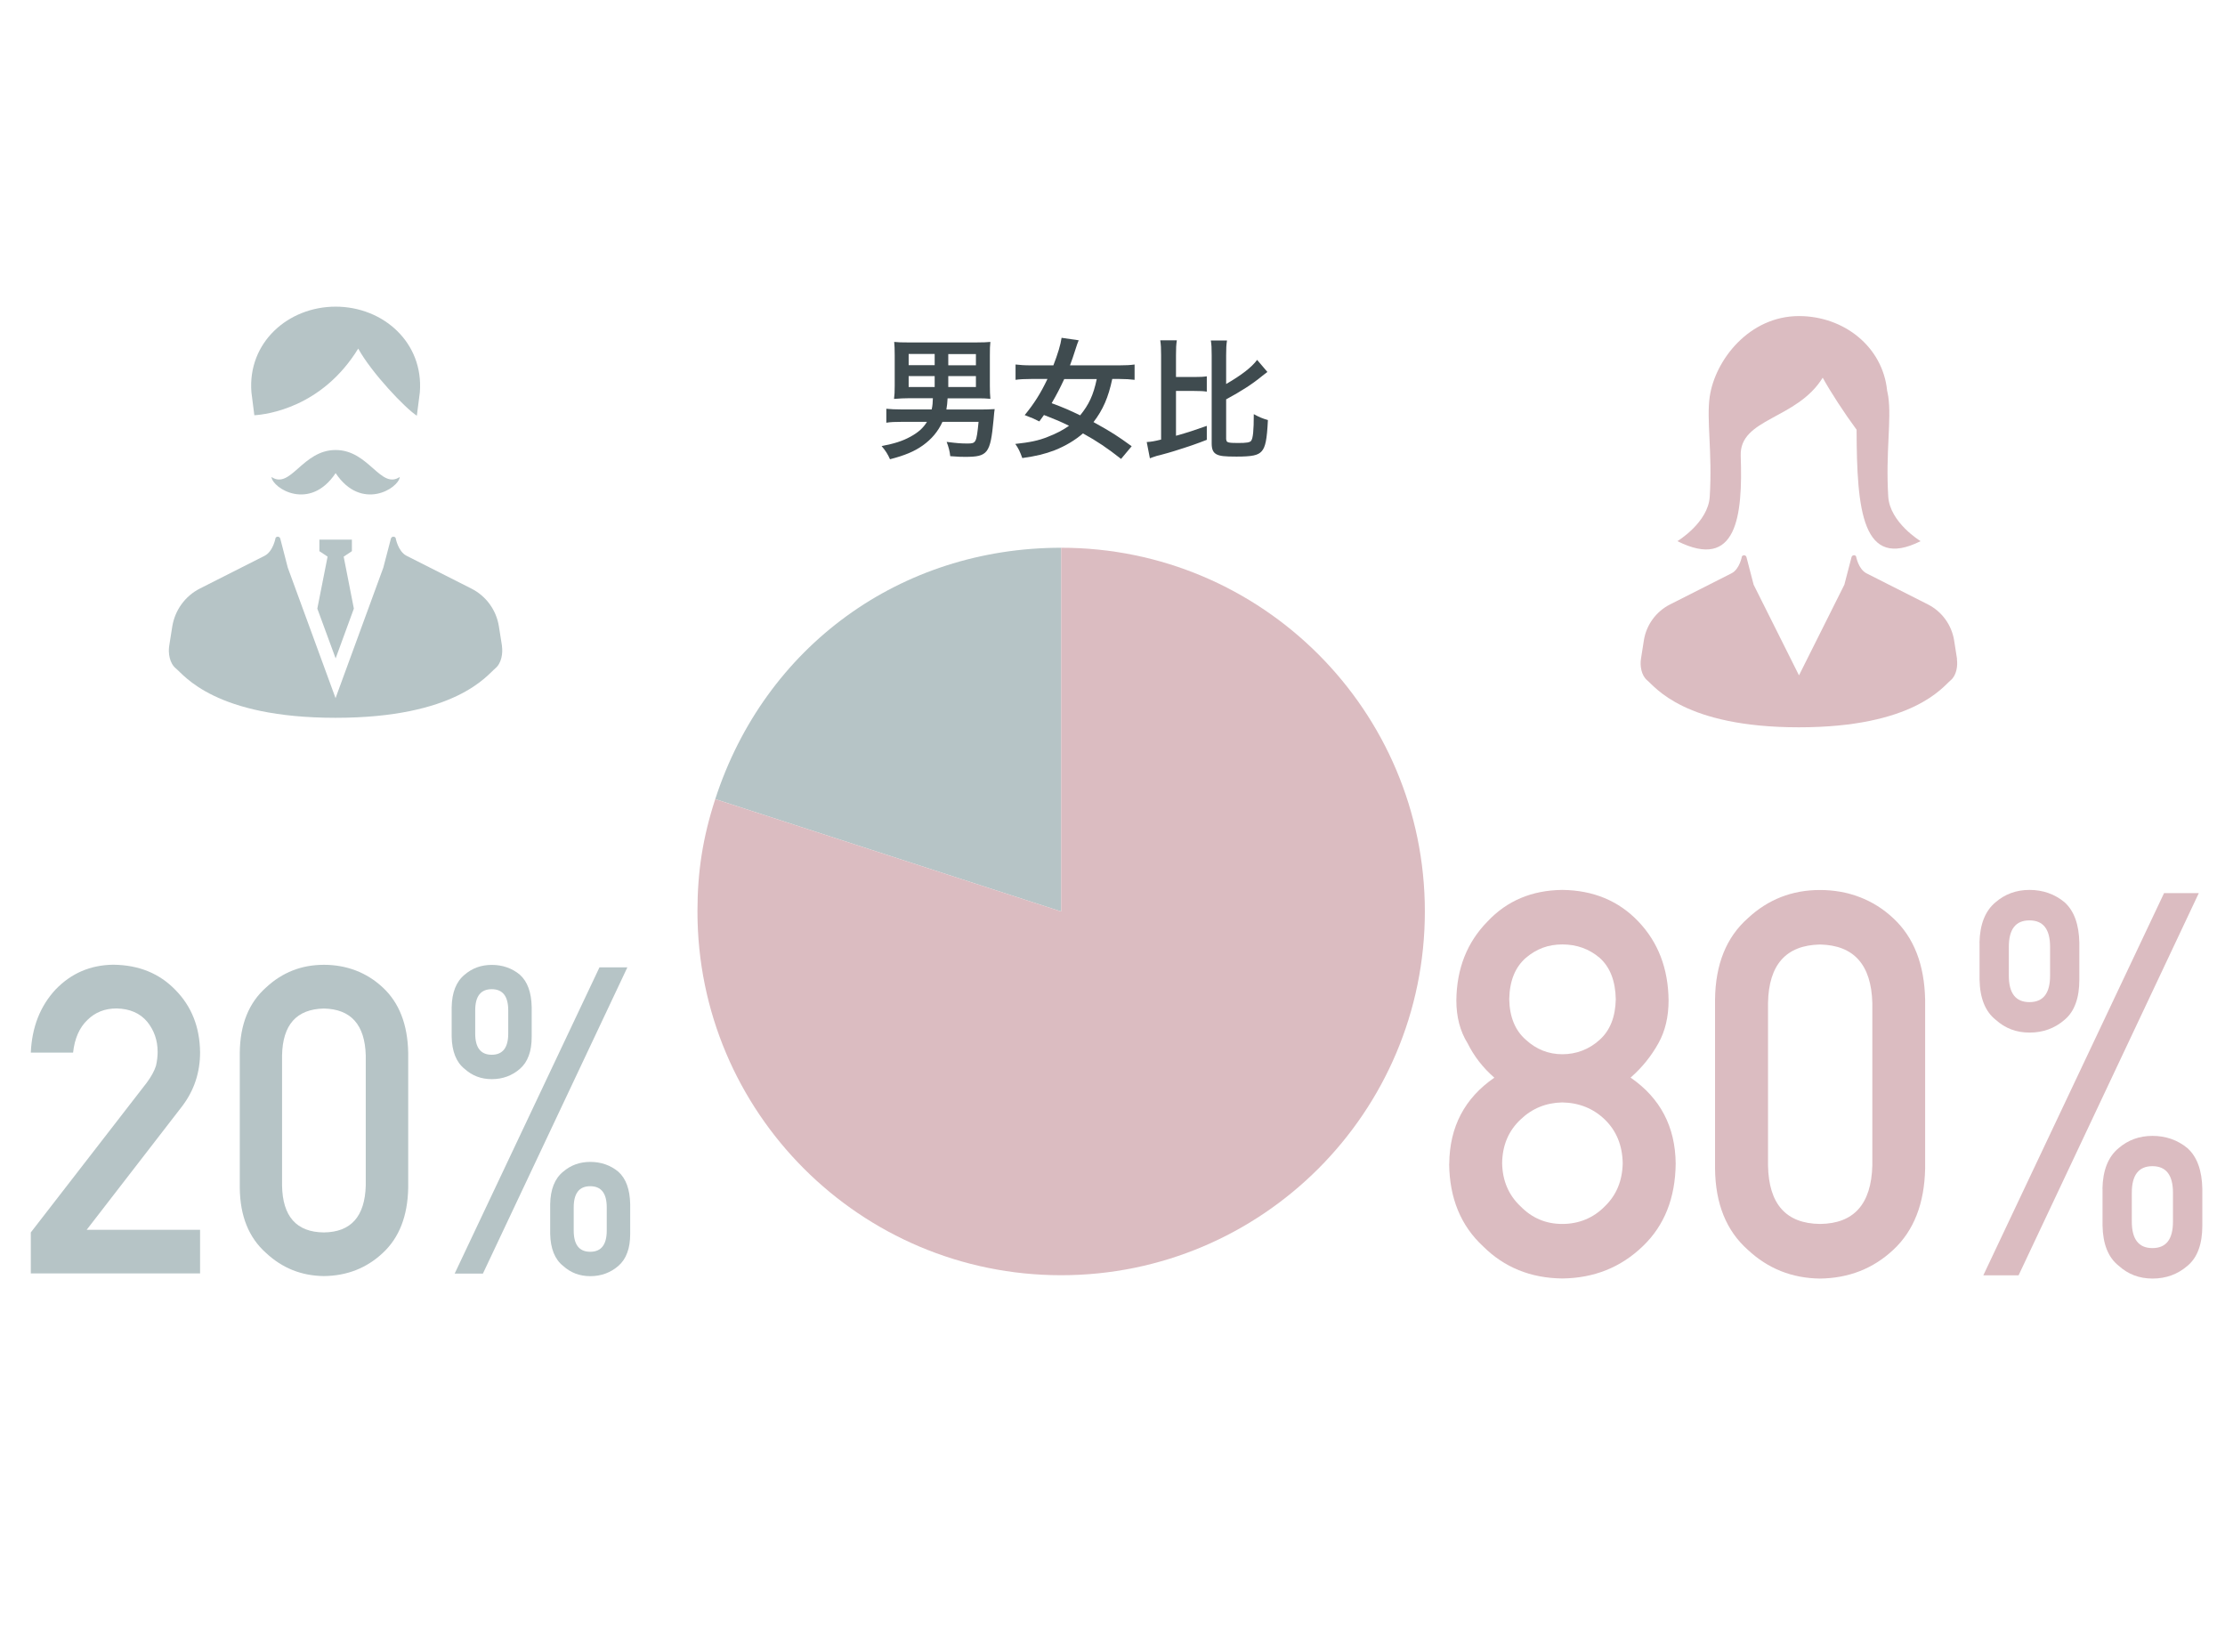 <?xml version="1.0" encoding="UTF-8"?><svg id="_レイヤー_1" xmlns="http://www.w3.org/2000/svg" width="260" height="193" viewBox="0 0 260 193"><defs><style>.cls-1{fill:#dbbcc1;}.cls-1,.cls-2,.cls-3,.cls-4{stroke-width:0px;}.cls-2{fill:none;}.cls-3{fill:#b6c4c6;}.cls-4{fill:#3f4b4f;}</style></defs><path class="cls-4" d="M106.18,46.53l-.8.02q-.45.02-.91.06c.06-.45.08-.81.08-1.53v-3.55c0-.74-.02-1.15-.06-1.58.43.05.85.06,1.58.06h8.06c.75,0,1.17-.02,1.6-.06-.05.46-.06.81-.06,1.58v3.55c0,.67.02,1.05.06,1.52-.43-.05-.96-.06-1.5-.06h-3.5c-.03.54-.06.82-.14,1.31h3.98c.58,0,1.06-.02,1.66-.05-.05.29-.06.5-.13,1.26-.37,3.92-.67,4.32-3.3,4.32-.51,0-.67,0-1.76-.08-.06-.58-.18-1.04-.42-1.67,1.25.16,1.71.19,2.42.19,1.02,0,1.06-.06,1.31-2.53h-4.22c-.51,1.12-1.26,2.02-2.32,2.77-.94.67-2.06,1.15-3.81,1.6-.26-.59-.51-.99-.98-1.54,1.5-.29,2.43-.58,3.38-1.1.91-.5,1.49-1.02,1.92-1.73h-2.93c-.86,0-1.28.02-1.82.1v-1.63c.4.05,1.1.08,1.84.08h3.46c.1-.43.13-.83.14-1.31h-2.83ZM106.18,41.36v1.31h3.04v-1.31h-3.04ZM106.18,43.94v1.28h3.04v-1.28h-3.04ZM114.04,42.68v-1.31h-3.23v1.31h3.23ZM114.04,45.22v-1.28h-3.23v1.28h3.23Z"/><path class="cls-4" d="M131,53.62c-1.6-1.26-2.78-2.06-4.45-2.98-.93.8-2.03,1.46-3.31,1.97-1.12.43-2.18.69-3.78.91-.27-.75-.46-1.15-.82-1.65,1.66-.18,2.7-.38,3.78-.82.98-.37,1.82-.82,2.5-1.3-1.2-.58-1.22-.59-2.93-1.26-.13.19-.22.3-.54.75-.59-.3-.88-.42-1.71-.74,1.1-1.34,1.86-2.54,2.66-4.22h-1.92c-.74,0-1.34.03-1.81.1v-1.79c.51.06,1.06.1,1.81.1h2.61c.51-1.31.85-2.43.96-3.22l2,.29c-.1.22-.24.61-.38,1.07-.24.75-.4,1.23-.64,1.86h5.74c.78,0,1.33-.03,1.81-.1v1.79c-.5-.06-1.06-.1-1.76-.1h-.85c-.46,2.18-1.09,3.6-2.19,5.04,2.14,1.18,2.85,1.65,4.46,2.82l-1.23,1.47ZM124.36,44.29c-.5,1.07-.85,1.76-1.47,2.82,1.39.51,2.11.83,3.33,1.42,1.02-1.25,1.54-2.35,1.94-4.24h-3.79Z"/><path class="cls-4" d="M137.44,50.91c1.36-.38,2.22-.67,3.58-1.15v1.63c-1.18.46-1.97.74-3.86,1.33q-.5.16-1.62.46c-.14.03-.24.06-.34.08-.4.13-.64.21-.83.29l-.37-1.9c.53-.03.96-.11,1.68-.29v-9.87c0-.8-.02-1.2-.1-1.73h1.94c-.08.51-.1.91-.1,1.73v2.56h2.13c.74,0,1.06-.02,1.47-.08v1.79c-.38-.06-.75-.08-1.47-.08h-2.13v5.23ZM143.3,51.36c0,.34.21.4,1.36.4,1.01,0,1.41-.06,1.55-.27.21-.3.3-1.17.3-3.1.62.34.99.5,1.65.69-.11,2.29-.29,3.17-.74,3.66-.42.46-1.09.61-2.93.61-1.41,0-1.94-.06-2.34-.27-.4-.22-.56-.59-.56-1.28v-10.29c0-.86-.02-1.26-.1-1.73h1.89c-.08.54-.1.88-.1,1.73v3.36c1.79-1.04,2.98-1.95,3.62-2.82l1.2,1.41q-.26.19-.56.43c-1.2.99-2.48,1.81-4.26,2.77v4.7Z"/><path class="cls-3" d="M3.6,144l13.56-17.51c.52-.71.88-1.36,1.07-1.97.13-.57.19-1.11.19-1.62,0-1.34-.41-2.52-1.22-3.52-.84-1-2.04-1.52-3.58-1.55-1.37,0-2.5.45-3.41,1.35-.94.9-1.49,2.17-1.67,3.81H3.6c.13-2.97,1.09-5.43,2.9-7.38,1.82-1.89,4.07-2.86,6.74-2.89,2.98.03,5.4,1.02,7.26,2.95,1.89,1.92,2.85,4.35,2.88,7.29,0,2.36-.7,4.46-2.09,6.29l-11.16,14.44h13.25v5.1H3.6v-4.81Z"/><path class="cls-3" d="M28.02,123c.03-3.3,1.06-5.84,3.07-7.62,1.89-1.76,4.14-2.65,6.76-2.65s4.99.88,6.88,2.65c1.92,1.78,2.91,4.33,2.97,7.63v15.78c-.06,3.29-1.05,5.83-2.97,7.61-1.89,1.77-4.18,2.67-6.88,2.7-2.62-.03-4.87-.93-6.76-2.7-2.01-1.78-3.04-4.31-3.07-7.6v-15.81ZM42.74,123.32c-.1-3.59-1.73-5.42-4.9-5.48-3.19.07-4.81,1.89-4.88,5.48v15.2c.06,3.62,1.69,5.45,4.88,5.48,3.17-.03,4.8-1.86,4.9-5.48v-15.2Z"/><path class="cls-3" d="M52.78,117.69c.03-1.73.53-3,1.51-3.8.89-.77,1.95-1.15,3.18-1.15s2.36.38,3.28,1.15c.89.8,1.35,2.07,1.38,3.8v3.44c0,.87-.11,1.6-.34,2.21-.23.64-.58,1.15-1.04,1.55-.92.8-2.02,1.2-3.28,1.2s-2.29-.4-3.18-1.2c-.97-.77-1.47-2.02-1.51-3.75v-3.44ZM70.06,113.03h3.25l-16.88,35.78h-3.3l16.92-35.78ZM55.53,120.76c0,1.65.64,2.48,1.93,2.48s1.93-.83,1.93-2.48v-2.7c0-1.65-.64-2.48-1.93-2.48s-1.93.83-1.93,2.48v2.7ZM64.29,140.71c.03-1.73.53-3,1.51-3.8.89-.77,1.95-1.15,3.18-1.15s2.36.38,3.28,1.15c.89.8,1.35,2.07,1.38,3.8v3.44c0,.87-.11,1.6-.34,2.21-.23.64-.58,1.15-1.04,1.55-.92.8-2.02,1.2-3.28,1.2s-2.29-.4-3.18-1.2c-.97-.77-1.47-2.02-1.51-3.75v-3.44ZM67.04,143.78c0,1.65.64,2.48,1.93,2.48s1.93-.83,1.93-2.48v-2.7c0-1.65-.64-2.48-1.93-2.48s-1.93.83-1.93,2.48v2.7Z"/><polygon class="cls-3" points="39.22 76.93 41.35 71.11 40.16 65.04 41.12 64.4 41.12 63.05 39.22 63.05 37.32 63.05 37.32 64.4 38.28 65.04 37.08 71.11 39.22 76.93"/><path class="cls-3" d="M58.66,75.48l-.36-2.28c-.3-1.92-1.5-3.57-3.24-4.44l-7.55-3.82c-1.01-.51-1.28-2.09-1.28-2.09-.06-.1-.18-.16-.3-.14-.12.02-.22.1-.25.22l-.89,3.4-5.58,15.24-5.58-15.24-.88-3.4c-.03-.12-.13-.2-.25-.22-.12-.02-.24.04-.3.14,0,0-.27,1.57-1.28,2.09l-7.55,3.82c-1.73.87-2.93,2.53-3.24,4.44l-.36,2.28c-.13.82.04,2.01.77,2.61.98.8,4.59,5.78,18.67,5.78s17.7-4.98,18.67-5.78c.73-.6.9-1.8.77-2.61Z"/><path class="cls-3" d="M29.72,48.52c1.45-.09,7.91-.9,12.14-7.79,1.56,2.84,5.54,7.02,6.85,7.84l.35-2.73c.46-5.81-4.28-10.01-9.84-10.01s-10.31,4.2-9.84,10.01l.34,2.68Z"/><path class="cls-3" d="M46.72,55.73c-2.25,1.5-3.6-3.15-7.5-3.15s-5.25,4.65-7.5,3.15c.15,1.35,4.5,4.05,7.5-.45,3,4.5,7.35,1.8,7.5.45Z"/><path class="cls-1" d="M169.35,135.97c.04-4.31,1.8-7.66,5.27-10.05-1.33-1.16-2.37-2.5-3.12-4.01-.88-1.41-1.32-3.08-1.32-5.03.04-3.72,1.26-6.79,3.65-9.22,2.26-2.41,5.17-3.64,8.73-3.68,3.62.04,6.58,1.27,8.88,3.68,2.32,2.43,3.5,5.5,3.54,9.22,0,1.94-.4,3.61-1.19,5.02-.84,1.51-1.92,2.85-3.25,4.01,3.47,2.39,5.23,5.74,5.27,10.05-.04,4.02-1.32,7.24-3.84,9.65-2.56,2.47-5.7,3.73-9.41,3.77-3.69-.04-6.78-1.29-9.26-3.76-2.6-2.41-3.92-5.62-3.96-9.64ZM175.53,135.91c.04,2.05.76,3.73,2.15,5.04,1.34,1.37,2.96,2.06,4.88,2.06s3.63-.69,4.97-2.06c1.36-1.31,2.05-2.99,2.09-5.04-.04-2.09-.74-3.79-2.09-5.1-1.34-1.29-2.99-1.96-4.97-2-1.92.04-3.54.71-4.88,2-1.4,1.31-2.12,3.01-2.15,5.1ZM176.36,116.75c.04,2.07.69,3.65,1.94,4.74,1.23,1.13,2.66,1.69,4.27,1.69s3.12-.56,4.36-1.69c1.21-1.09,1.84-2.67,1.88-4.74-.04-2.13-.67-3.75-1.88-4.83-1.23-1.05-2.69-1.57-4.36-1.57s-3.03.52-4.27,1.57c-1.25,1.09-1.9,2.7-1.94,4.83Z"/><path class="cls-1" d="M200.41,116.8c.04-4.12,1.32-7.29,3.83-9.51,2.36-2.2,5.17-3.3,8.43-3.3s6.23,1.1,8.58,3.31c2.39,2.23,3.63,5.4,3.71,9.53v19.69c-.08,4.1-1.32,7.27-3.71,9.5-2.36,2.21-5.22,3.33-8.58,3.37-3.27-.04-6.08-1.16-8.43-3.36-2.51-2.22-3.79-5.38-3.83-9.48v-19.73ZM218.79,117.2c-.12-4.48-2.16-6.76-6.11-6.84-3.98.08-6,2.36-6.08,6.84v18.97c.08,4.52,2.11,6.8,6.08,6.84,3.96-.04,5.99-2.32,6.11-6.84v-18.97Z"/><path class="cls-1" d="M231.31,110.17c.04-2.16.67-3.75,1.88-4.75,1.11-.96,2.43-1.44,3.97-1.44s2.94.48,4.09,1.44c1.11,1,1.69,2.58,1.73,4.75v4.29c0,1.08-.14,2-.42,2.76-.28.8-.72,1.44-1.3,1.93-1.15,1-2.52,1.5-4.09,1.5s-2.86-.5-3.97-1.5c-1.21-.96-1.84-2.52-1.88-4.68v-4.29ZM252.88,104.35h4.06l-21.06,44.66h-4.12l21.12-44.66ZM234.74,114c0,2.06.8,3.09,2.41,3.09s2.41-1.03,2.41-3.09v-3.37c0-2.06-.8-3.09-2.41-3.09s-2.41,1.03-2.41,3.09v3.37ZM245.68,138.9c.04-2.16.67-3.74,1.88-4.74,1.11-.96,2.43-1.44,3.97-1.44s2.94.48,4.09,1.44c1.11,1,1.69,2.58,1.73,4.75v4.29c0,1.08-.14,2-.42,2.76-.28.8-.72,1.44-1.3,1.93-1.15,1-2.52,1.5-4.09,1.5s-2.86-.5-3.97-1.5c-1.21-.96-1.84-2.52-1.88-4.69v-4.29ZM249.11,142.73c0,2.06.8,3.1,2.41,3.1s2.4-1.03,2.4-3.1v-3.37c0-2.06-.8-3.1-2.4-3.1s-2.41,1.03-2.41,3.1v3.37Z"/><path class="cls-1" d="M228.69,77.01l-.34-2.17c-.29-1.82-1.43-3.39-3.07-4.22l-7.17-3.63c-.96-.49-1.22-1.98-1.22-1.98-.06-.1-.17-.15-.29-.13-.11.02-.21.1-.24.21l-.84,3.23-5.3,10.59-5.3-10.59-.84-3.23c-.03-.11-.12-.19-.24-.21-.11-.02-.22.04-.29.13,0,0-.26,1.5-1.22,1.98l-7.17,3.63c-1.64.83-2.79,2.4-3.07,4.22l-.34,2.17c-.12.77.04,1.91.73,2.48.93.76,4.35,5.49,17.73,5.49s16.81-4.73,17.73-5.49c.69-.57.85-1.71.73-2.48Z"/><path class="cls-1" d="M203.41,53.26c-.16-4.41,6.56-4.22,9.58-9.13.92,1.67,2.5,4.1,3.96,6.08.02,9.47.69,16.42,7.48,13.02,0,0-3.59-2.17-3.78-5.2-.32-5.2.4-9,0-11.7-.03-.22-.08-.44-.13-.67-.51-5.14-5.03-8.71-10.27-8.73-.02,0-.03,0-.03,0-5.84,0-9.8,5.15-10.43,9.4-.4,2.7.32,6.5,0,11.7-.18,3.03-3.78,5.2-3.78,5.2,6.93,3.46,7.65-2.9,7.4-9.97Z"/><rect class="cls-2" width="260" height="193"/><path class="cls-3" d="M124,106.5l-40.42-13.13c5.8-17.86,21.64-29.37,40.42-29.37v42.5Z"/><path class="cls-1" d="M124,106.5v-42.5c23.47,0,42.5,19.03,42.5,42.5s-19.03,42.5-42.5,42.5-42.5-19.03-42.5-42.5c0-4.69.63-8.67,2.08-13.13l40.42,13.13Z"/></svg>